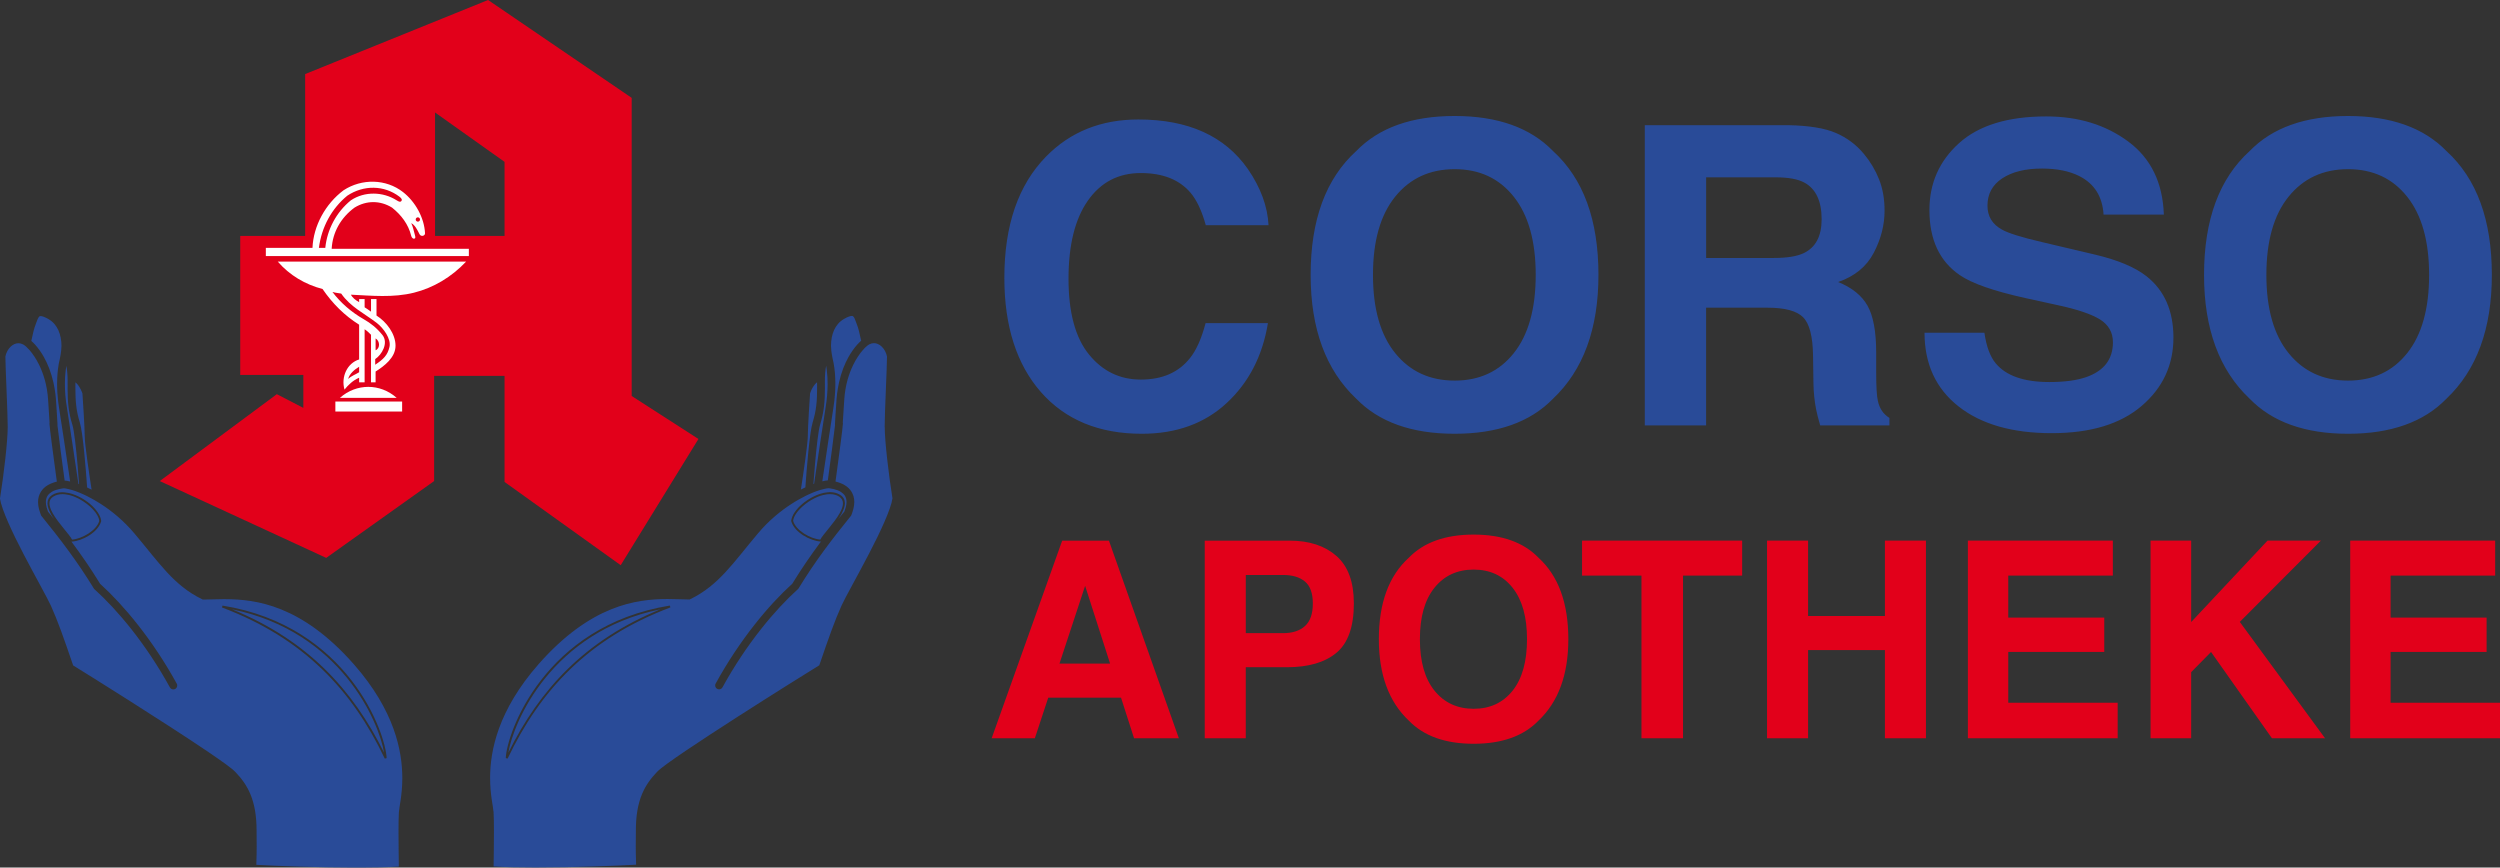 <?xml version="1.0" encoding="UTF-8"?><svg id="a" xmlns="http://www.w3.org/2000/svg" viewBox="0 0 200 69.405"><rect x="0" y="0" width="200" height="69.405" fill="#333333" stroke="none"/><g><path d="M18.565,48.745c6.001,2.459,9.651,6.392,12.162,11.473-.406-2.441-3.435-9.683-12.162-11.473m-10.623-7.07c-.033-.4-.416-.902-.94-1.319-.019-.014-.037-.029-.055-.043-.145-.112-.3-.217-.461-.312-.071-.042-.142-.08-.215-.118-.065-.033-.131-.063-.196-.092-.044-.02-.09-.04-.135-.058-.126-.051-.253-.091-.378-.123-.008-.003-.018-.005-.026-.008-.109-.027-.217-.046-.325-.057-.067-.007-.133-.013-.198-.013-.006,0-.012,0-.017,.001-.271,.001-.518,.06-.73,.192-.226,.145-.308,.321-.31,.542-.001,.07,.011,.143,.027,.219,.021,.095,.054,.196,.098,.298,.039,.092,.086,.186,.14,.281,.452,.805,1.345,1.703,1.546,2.105,.801-.065,1.959-.731,2.175-1.494m22.84,19.014c-2.608-5.461-6.445-9.609-13.022-12.092l.04-.151c10.063,1.632,13.065,10.238,13.131,12.206l-.149,.036Zm-12.776-12.76c-.655,0-1.227,.036-1.711,.036h-.072l-.065-.032c-2.27-1.106-3.415-2.902-5.391-5.242-.879-1.048-1.842-1.823-2.705-2.378-.175-.113-.346-.217-.512-.311-.185-.107-.362-.202-.532-.286-.017-.01-.035-.018-.053-.026-.044-.022-.091-.047-.134-.068-.047-.022-.09-.041-.135-.061-.113-.052-.221-.099-.321-.141-.121-.048-.233-.093-.334-.129-.093-.032-.175-.058-.249-.081-.027-.008-.058-.017-.082-.023-.003-.001-.007-.002-.01-.003-.014-.004-.023-.006-.036-.009-.074-.019-.14-.038-.199-.052-.142-.034-.244-.053-.324-.057-.011-.001-.025-.003-.036-.002-.046,0-.09,.004-.141,.014l-.042,.009-.006,.001c-.01,.002-.018,.009-.029,.009-.029,.004-.071,.012-.11,.019l-.072,.015c-.172,.038-.394,.107-.58,.225-.263,.174-.45,.385-.457,.813,0,.119,.02,.259,.06,.418,.024,.092,.055,.191,.097,.298,.006,.016,.009,.03,.016,.047,.058,.072,.116,.144,.175,.216,.1,.125,.2,.249,.299,.374-.088-.131-.172-.263-.243-.394-.052-.095-.096-.19-.135-.283-.043-.101-.076-.2-.1-.298-.023-.096-.04-.189-.041-.278-.002-.264,.118-.509,.384-.674,.24-.152,.519-.218,.813-.218,.063,.001,.128,.007,.192,.014,.101,.01,.203,.024,.305,.046,.006,.002,.012,.002,.018,.003,.072,.016,.146,.037,.219,.059,.036,.011,.073,.023,.11,.036,.084,.028,.168,.06,.251,.095,.046,.019,.091,.039,.136,.061,.063,.029,.124,.06,.186,.092,.128,.068,.254,.14,.374,.22,.091,.06,.179,.123,.264,.189,.052,.04,.103,.08,.152,.122,.497,.422,.852,.922,.896,1.362l.001,.014-.004,.013c-.258,.893-1.5,1.573-2.373,1.628l-.003,.001c.775,1.038,1.535,2.134,2.294,3.374,1.859,1.679,4.193,4.459,6.129,7.985,.083,.151,.028,.341-.125,.424-.047,.026-.098,.038-.149,.038-.111,0-.218-.059-.274-.162-1.91-3.481-4.227-6.229-6.032-7.85l-.034-.031-.023-.039c-1.349-2.205-2.696-3.954-4.143-5.74-.012-.013-.022-.028-.034-.042l-.028-.036-.017-.04c-.026-.063-.046-.122-.068-.183-.037-.103-.068-.205-.093-.303-.05-.197-.076-.383-.076-.557-.007-.655,.362-1.109,.749-1.341,.132-.083,.265-.141,.394-.19,.13-.05,.253-.086,.362-.111-.002-.011-.004-.024-.005-.037-.017-.12-.035-.25-.055-.399-.19-1.401-.528-3.937-.532-4.195v-.012c.005-.018-.01,.008,.009-.074-.012-.217-.045-.734-.117-1.815-.07-1.15-.367-2.088-.718-2.805-.061-.125-.124-.245-.187-.355-.063-.111-.126-.211-.19-.308-.132-.201-.263-.372-.385-.513-.097-.111-.187-.203-.269-.277-.103-.092-.194-.158-.26-.189-.008-.004-.015-.006-.023-.009-.117-.057-.229-.083-.339-.083-.427-.009-.914,.409-1.047,1.064,.003,.9,.186,4.509,.186,5.633-.001,1.154-.309,3.786-.618,5.728,.126,.874,.992,2.729,1.897,4.464,.925,1.779,1.882,3.458,2.179,4.114,.558,1.243,.992,2.478,1.778,4.773,1.31,.804,7.323,4.566,10.693,6.843,1.162,.788,1.983,1.369,2.278,1.675,.965,1.013,1.714,2.215,1.703,4.754,0,.494,.007,.815,.007,1.229,0,.359-.006,.786-.028,1.45,1.487,.088,5.025,.223,8.064,.222,1.258,0,2.433-.023,3.337-.081-.007-.616-.026-1.783-.026-2.801,0-.61,.007-1.164,.028-1.53,.031-.477,.276-1.392,.276-2.755-.003-2.172-.622-5.386-3.869-9.09-4.183-4.751-7.841-5.209-10.31-5.218m-12.682-5.126c.075,.1,.15,.198,.224,.296-.056-.083-.133-.183-.224-.296m-2.146-14.771c.058,.082,.116,.169,.174,.26,.054,.086,.108,.175,.16,.269,.306,.546,.581,1.228,.764,2.042,.035,.157,.067,.321,.095,.489,.045,.275,.083,.561,.104,.863,.033,.501,.058,.875,.077,1.159,.038,.583,.048,.77,.049,.833-.004,.021,.004,.029-.006,.068,.064,.61,.424,3.336,.576,4.426,.067,.003,.133,.012,.199,.023,.077,.013,.157,.031,.242,.052-.255-1.721-.72-4.852-.871-5.779-.005-.031-.01-.061-.014-.087-.062-.372-.108-.784-.135-1.213-.015-.232-.025-.469-.025-.71,0-.003-.001-.007-.001-.011,0-.151,.004-.303,.011-.454,.023-.542,.088-1.085,.217-1.596,.024-.093,.037-.19,.054-.286,.019-.11,.034-.219,.045-.33,.011-.111,.019-.224,.022-.336,0-.015,.003-.029,.003-.044-.003-.899-.308-1.725-1.035-2.143-.319-.186-.529-.244-.627-.244-.002,0-.004,0-.006,.001-.102,.01-.1,.01-.184,.132-.071,.121-.137,.341-.231,.58-.099,.244-.218,.714-.329,1.273,.211,.185,.442,.439,.672,.764m3.094,10.677c.017,.006,.037,.014,.054,.02-.032-.427-.071-.937-.117-1.471-.113-1.339-.279-2.842-.415-3.262-.322-1.031-.388-1.888-.387-2.955,0-.144,.001-.305,.001-.476,.001-.025,0-.053,0-.078,0-.105-.001-.211-.005-.32-.003-.106-.011-.211-.018-.317-.016-.204-.039-.403-.078-.589-.036,.205-.06,.415-.078,.628-.009,.115-.02,.23-.026,.345-.006,.118-.007,.236-.008,.355,0,.041-.003,.084-.003,.126,0,.65,.061,1.286,.152,1.83,.142,.859,.679,4.477,.929,6.163m.699,.289c.115,.052,.233,.109,.356,.171-.2-1.296-.548-3.638-.551-4.268,.001-.725-.16-3.09-.182-3.425-.009-.028-.026-.077-.053-.144-.044-.108-.111-.252-.2-.392-.09-.141-.192-.266-.308-.355,0,.168-.002,.323-.002,.457,.001,1.047,.06,1.809,.358,2.769,.252,.827,.481,3.757,.581,5.187" fill="#294b98"/><path d="M40.668,60.216c2.511-5.081,6.16-9.013,12.16-11.471-8.723,1.789-11.753,9.027-12.16,11.471m26.643-19.434c.044-.102,.077-.202,.098-.297,.016-.075,.028-.148,.026-.219-.002-.222-.083-.398-.31-.543-.211-.132-.459-.191-.729-.191-.07-.001-.141,.003-.215,.011-.106,.012-.214,.032-.323,.059-.009,.002-.018,.004-.027,.007-.126,.032-.253,.072-.378,.122-.047,.018-.093,.04-.139,.06-.065,.029-.128,.059-.192,.092-.072,.037-.144,.076-.215,.117-.161,.094-.315,.2-.461,.311-.017,.013-.033,.026-.05,.04-.526,.417-.912,.919-.945,1.32,.213,.764,1.371,1.432,2.173,1.498,.2-.403,1.094-1.301,1.546-2.105,.054-.096,.1-.19,.14-.283m-1.473,2.326c.086-.113,.171-.226,.257-.338-.107,.132-.194,.245-.257,.338m-25.227,17.58l-.148-.037c.066-1.967,3.067-10.574,13.13-12.205l.039,.15c-6.577,2.483-10.414,6.631-13.022,12.092m30.164-26.535c0-1.126,.184-4.733,.186-5.634-.134-.655-.621-1.073-1.047-1.065-.113,.001-.224,.027-.34,.084-.007,.003-.015,.004-.022,.009-.066,.031-.156,.097-.26,.189-.082,.074-.173,.166-.27,.278-.123,.141-.253,.311-.385,.513-.064,.096-.127,.197-.19,.307-.063,.111-.125,.231-.187,.356-.352,.716-.649,1.655-.719,2.805-.072,1.072-.104,1.59-.117,1.81,.003,.014,.004,.024,.006,.032,.004,.028,.003,.042,.004,.058-.004,.258-.342,2.794-.533,4.195-.02,.148-.038,.28-.055,.399-.001,.012-.003,.025-.005,.036,.108,.025,.231,.061,.362,.111,.128,.048,.261,.107,.393,.189,.388,.232,.756,.686,.749,1.342,.001,.174-.027,.36-.076,.556-.024,.098-.056,.199-.092,.303-.021,.06-.042,.118-.066,.18l-.018,.043-.028,.036c-.011,.014-.022,.029-.034,.042-1.447,1.786-2.794,3.535-4.141,5.74l-.024,.038-.034,.031c-1.805,1.621-4.121,4.369-6.031,7.851-.057,.103-.164,.162-.274,.162-.052,0-.103-.013-.15-.038-.151-.083-.207-.273-.123-.424,1.937-3.527,4.268-6.304,6.128-7.985,.759-1.24,1.52-2.336,2.294-3.374l-.003-.001c-.872-.054-2.115-.735-2.373-1.629l-.004-.013,.002-.013c.043-.441,.399-.941,.896-1.362,.049-.042,.1-.082,.151-.122,.085-.065,.173-.13,.264-.189,.093-.062,.189-.119,.287-.174,.029-.016,.057-.031,.087-.046,.061-.033,.123-.064,.186-.093,.044-.021,.09-.042,.135-.061,0,0,.001,0,.001-.001,.083-.034,.166-.066,.25-.095,.037-.012,.073-.024,.111-.036,.073-.022,.146-.043,.219-.058,.005-.002,.01-.002,.014-.003,.103-.022,.206-.037,.309-.047,.063-.007,.129-.013,.191-.013,.293,0,.571,.065,.813,.217,.268,.164,.385,.409,.383,.674-.001,.089-.017,.182-.041,.278-.023,.097-.056,.196-.099,.297-.039,.094-.083,.188-.136,.284-.073,.134-.159,.27-.25,.404,.102-.127,.205-.255,.308-.383,.059-.072,.116-.145,.175-.217,.007-.016,.011-.03,.017-.046,.04-.107,.071-.205,.094-.298,.042-.159,.061-.299,.061-.417-.006-.427-.194-.639-.456-.813-.186-.118-.407-.186-.58-.225l-.068-.014c-.041-.007-.083-.015-.113-.019h.001c-.012-.001-.02-.008-.031-.009l-.004-.001-.041-.008c-.052-.011-.096-.016-.141-.016-.011,0-.024,.002-.036,.002-.08,.004-.181,.023-.323,.057-.059,.015-.125,.032-.2,.052-.013,.003-.023,.004-.037,.009-.003,0-.007,.002-.01,.002-.024,.007-.055,.016-.082,.024-.074,.022-.155,.048-.248,.08-.101,.036-.214,.079-.335,.128-.101,.042-.207,.089-.32,.14-.087,.041-.178,.084-.272,.131-.017,.008-.034,.016-.051,.026-.17,.085-.347,.18-.532,.286-.016,.008-.032,.018-.047,.027-.057,.033-.114,.066-.173,.102-.095,.058-.192,.119-.291,.182-.863,.556-1.826,1.331-2.705,2.378-1.976,2.342-3.12,4.136-5.391,5.244l-.065,.031h-.07c-.486-.001-1.058-.037-1.715-.037-2.468,.009-6.126,.468-10.307,5.218-3.248,3.705-3.868,6.919-3.871,9.09,.001,1.364,.244,2.28,.278,2.756,.021,.365,.028,.919,.028,1.53,0,1.018-.019,2.185-.026,2.802,.903,.058,2.078,.081,3.337,.081,3.038,0,6.575-.135,8.063-.223-.022-.664-.028-1.091-.028-1.45,0-.413,.008-.735,.008-1.229-.012-2.538,.737-3.74,1.703-4.754,.294-.306,1.116-.887,2.278-1.675,1.155-.78,2.617-1.734,4.096-2.683,2.84-1.824,5.733-3.631,6.597-4.16,.785-2.295,1.22-3.531,1.779-4.774,.296-.655,1.254-2.334,2.177-4.113,.907-1.735,1.773-3.59,1.898-4.464-.31-1.942-.617-4.573-.619-5.727m-4.275-6.104c.011,.111,.026,.219,.046,.328,.018,.096,.031,.194,.054,.287,.128,.511,.193,1.055,.215,1.596,.007,.152,.012,.304,.012,.454,0,.004-.001,.007-.001,.011,0,.241-.01,.477-.024,.709-.027,.429-.073,.842-.135,1.214-.004,.026-.01,.057-.014,.088-.151,.929-.617,4.056-.871,5.778,.086-.022,.165-.039,.244-.053,.065-.011,.131-.019,.197-.023,.152-1.087,.511-3.804,.577-4.422-.006-.027-.005-.038-.007-.047-.001-.023,0-.024,0-.028,.002-.067,.012-.258,.049-.825,.019-.283,.043-.659,.077-1.163,.022-.303,.06-.589,.105-.865,.028-.168,.06-.33,.095-.487,.182-.814,.457-1.496,.763-2.042,.053-.094,.107-.184,.161-.269,.058-.092,.115-.177,.173-.259,.23-.326,.462-.58,.673-.765-.112-.559-.231-1.029-.33-1.272-.094-.239-.161-.459-.232-.58-.085-.123-.081-.122-.183-.132-.094-.003-.306,.054-.631,.243-.729,.419-1.034,1.244-1.036,2.142,0,.016,.002,.029,.003,.046,.001,.112,.01,.224,.021,.336m-1.315,9.209c-.046,.533-.086,1.044-.117,1.47,.018-.006,.038-.014,.055-.02,.25-1.685,.786-5.304,.929-6.162,.09-.545,.151-1.182,.151-1.832,0-.042-.003-.083-.003-.125-.001-.119-.003-.237-.009-.356-.006-.116-.016-.23-.026-.344-.018-.214-.042-.424-.077-.63-.038,.187-.063,.387-.078,.59-.008,.106-.016,.211-.019,.317-.003,.109-.004,.216-.004,.321,0,.026-.001,.053-.001,.079,0,.17,.002,.329,.002,.474,.001,1.067-.065,1.924-.387,2.955-.136,.42-.301,1.923-.415,3.262m-.182-3.448c.299-.961,.359-1.721,.359-2.769,.001-.132-.002-.286-.002-.454-.115,.088-.219,.211-.308,.353-.144,.226-.225,.454-.251,.533-.022,.32-.183,2.699-.182,3.427-.004,.631-.353,2.973-.552,4.27,.123-.063,.242-.12,.357-.172,.101-1.429,.329-4.359,.58-5.187" fill="#294b98"/></g><path d="M34.803,8.999l5.561,3.951v5.926h-5.561V8.999ZM39.046,0l-14.633,5.926v12.95h-5.194v11.121h5.048v2.634l-2.121-1.097-9.365,6.951,13.316,6.146,8.633-6.146v-8.414h5.634v8.486l9.292,6.658,6.219-10.097-5.341-3.439V7.829L39.046,0Z" fill="#e2001a"/><g><path d="M33.429,17.387c-.095,0-.172,.078-.172,.173s.078,.172,.172,.172c.095,0,.173-.077,.173-.172s-.078-.173-.173-.173m-6.6,14.733h5.341v.805h-5.341v-.805Zm.366-.293c1.317-1.17,3.219-1.17,4.536,0h-4.536Zm1.536-2.487c-.366,.219-.781,.565-.878,.978,.239-.243,.659-.393,.878-.539v-.439Zm1.317-2.268v.951c.365-.146,.365-.731,0-.951m-2.75-3.585c-.219-.044-.385-.043-.703-.13,.65,.869,1.532,1.625,2.502,2.179,.568,.325,1.038,.695,1.493,1.259,.517,.64-.052,1.596-.573,1.932v.452c.659-.439,.989-.76,1.141-1.422,.147-.642-.474-1.507-1.023-1.927-1.007-.77-2.101-1.279-2.838-2.343m9.994-2.561c-1.171,1.244-2.62,2.1-4.17,2.488-1.671,.418-3.413,.238-5.047,.16,.112,.232,.37,.443,.657,.598v-.246h.439v.658c.132,.072,.305,.204,.512,.349v-1.007h.439v1.317c.805,.512,1.522,1.461,1.522,2.414s-.908,1.632-1.595,2.065v.862h-.366v-3.804c-.175-.177-.293-.293-.512-.439v4.243h-.439v-.366c-.512,.22-.878,.586-1.171,.951-.293-1.024,.22-2.121,1.171-2.414v-2.78c-1.171-.732-2.122-1.683-2.927-2.854-1.39-.365-2.634-1.097-3.585-2.195h15.072Zm-11.267-1.097c.146-1.463,.878-2.853,2.048-3.805,1.097-.731,2.563-.695,3.658,0,.205,.131,.303,.145,.366,.073,.108-.122,.028-.233-.146-.366-1.214-.921-2.853-.951-4.17-.073-1.244,1.025-2.048,2.487-2.268,4.17h.512Zm-1.025,0c.073-1.756,1.025-3.512,2.488-4.609,1.463-.952,3.394-.917,4.755,.146,.982,.767,1.7,2.048,1.761,3.292,.011,.219-.326,.309-.444,.073-.176-.353-.366-.732-.659-.878,.146,.293,.187,.593,.293,.951,.053,.179,.056,.281-.073,.293-.073,.007-.185-.078-.22-.22-.231-.946-.805-1.683-1.537-2.268-.951-.586-2.048-.586-3,0-1.097,.805-1.756,1.976-1.829,3.293h10.975v.585H21.267v-.659h3.732Z" fill="#fff"/><path d="M199.614,43.249h-11.596v15.812h11.982v-2.843h-8.753v-4.065h7.681v-2.746h-7.681v-3.358h8.367v-2.8Zm-27.571,15.812h3.25v-5.288l1.591-1.614,4.872,6.902h4.248l-6.821-9.309,6.489-6.503h-4.269l-6.109,6.515v-6.515h-3.25v15.812Zm-3.016-15.812h-11.597v15.812h11.983v-2.843h-8.753v-4.065h7.681v-2.746h-7.681v-3.358h8.367v-2.8Zm-24.381,15.812v-7.058h6.147v7.058h3.283v-15.812h-3.283v6.029h-6.147v-6.029h-3.283v15.812h3.283Zm-18.082-15.812v2.8h4.753v13.012h3.325v-13.012h4.73v-2.8h-12.809Zm-1.098,7.885c0-2.896-.798-5.07-2.392-6.522-1.195-1.23-2.922-1.845-5.182-1.845s-3.987,.615-5.182,1.845c-1.602,1.452-2.403,3.626-2.403,6.522,0,2.839,.801,5.014,2.403,6.522,1.195,1.23,2.922,1.845,5.182,1.845s3.987-.615,5.182-1.845c1.595-1.509,2.392-3.683,2.392-6.522m-7.574,5.568c-1.309,0-2.353-.483-3.132-1.448-.779-.966-1.169-2.339-1.169-4.12,0-1.78,.39-3.154,1.169-4.119,.78-.966,1.824-1.448,3.132-1.448s2.348,.484,3.116,1.454c.769,.969,1.153,2.34,1.153,4.114,0,1.781-.384,3.154-1.153,4.12-.769,.965-1.808,1.448-3.116,1.448m-9.584-8.442c0-1.709-.466-2.971-1.396-3.787-.931-.815-2.179-1.223-3.744-1.223h-6.789v15.812h3.283v-5.685h3.293c1.718,0,3.04-.386,3.965-1.159,.926-.772,1.389-2.092,1.389-3.958m-3.283,.022c0,.823-.21,1.423-.628,1.802-.418,.379-1.004,.568-1.758,.568h-2.978v-4.655h2.978c.754,0,1.34,.175,1.758,.526,.418,.35,.628,.937,.628,1.759m-25.695,10.781h3.456l1.072-3.25h5.823l1.043,3.25h3.583l-5.595-15.812h-3.738l-5.644,15.812Zm7.479-12.197l1.997,6.222h-4.05l2.052-6.222Z" fill="#e2001a"/><path d="M199.348,21.991c0-4.4-1.211-7.702-3.634-9.908-1.814-1.868-4.438-2.803-7.871-2.803s-6.056,.934-7.87,2.803c-2.434,2.205-3.65,5.508-3.65,9.908,0,4.313,1.216,7.615,3.65,9.907,1.814,1.869,4.437,2.803,7.87,2.803s6.056-.934,7.871-2.803c2.422-2.292,3.634-5.594,3.634-9.907m-11.504,8.457c-1.988,0-3.574-.733-4.758-2.2-1.184-1.467-1.776-3.552-1.776-6.257s.592-4.791,1.776-6.257c1.184-1.467,2.77-2.2,4.758-2.2s3.566,.736,4.734,2.208c1.167,1.472,1.751,3.555,1.751,6.249,0,2.705-.584,4.791-1.751,6.257-1.168,1.467-2.746,2.2-4.734,2.2m-33.882-3.829c0,2.499,.905,4.462,2.717,5.891,1.812,1.428,4.299,2.143,7.461,2.143,3.096,0,5.492-.725,7.189-2.176,1.696-1.45,2.545-3.272,2.545-5.467,0-2.14-.716-3.775-2.147-4.905-.922-.728-2.307-1.309-4.154-1.744l-4.215-.994c-1.626-.38-2.69-.711-3.191-.994-.78-.424-1.17-1.065-1.17-1.923,0-.934,.395-1.662,1.186-2.184,.791-.521,1.849-.782,3.174-.782,1.191,0,2.188,.201,2.99,.603,1.202,.608,1.848,1.635,1.938,3.08h4.823c-.088-2.553-1.037-4.5-2.845-5.842-1.809-1.342-3.995-2.012-6.557-2.012-3.069,0-5.394,.711-6.978,2.135-1.583,1.423-2.375,3.21-2.375,5.361,0,2.358,.809,4.09,2.428,5.198,.956,.663,2.711,1.276,5.267,1.842l2.6,.57c1.522,.326,2.634,.701,3.335,1.125,.701,.434,1.051,1.048,1.051,1.841,0,1.358-.715,2.287-2.146,2.787-.754,.261-1.736,.391-2.945,.391-2.019,0-3.444-.494-4.276-1.483-.454-.543-.76-1.363-.915-2.461h-4.79Zm-10.891-16.604h-11.488v24.018h4.905v-9.418h4.902c1.398,0,2.35,.255,2.859,.766s.773,1.532,.794,3.063l.033,2.233c.011,.706,.081,1.396,.212,2.07,.065,.326,.174,.755,.326,1.287h5.54v-.603c-.486-.293-.795-.749-.927-1.369-.088-.391-.132-1.135-.132-2.232v-1.614c0-1.684-.231-2.936-.692-3.756-.462-.82-1.246-1.453-2.354-1.898,1.325-.456,2.275-1.235,2.852-2.338,.576-1.102,.864-2.224,.864-3.365,0-.945-.148-1.786-.446-2.526-.296-.739-.699-1.412-1.207-2.02-.614-.739-1.364-1.298-2.248-1.679-.885-.38-2.148-.587-3.79-.619m-1.043,4.171c1.032,0,1.805,.141,2.321,.423,.918,.5,1.378,1.478,1.378,2.933,0,1.347-.474,2.249-1.424,2.705-.537,.261-1.342,.391-2.414,.391h-5.401v-6.452h5.541Zm-14.155,7.805c0-4.4-1.211-7.702-3.634-9.908-1.814-1.868-4.438-2.803-7.87-2.803-3.433,0-6.056,.934-7.871,2.803-2.433,2.205-3.65,5.508-3.65,9.908,0,4.313,1.216,7.615,3.65,9.907,1.814,1.869,4.438,2.803,7.871,2.803,3.432,0,6.056-.934,7.87-2.803,2.422-2.292,3.634-5.594,3.634-9.907m-11.504,8.457c-1.988,0-3.574-.733-4.758-2.2s-1.776-3.552-1.776-6.257,.592-4.791,1.776-6.257,2.77-2.2,4.758-2.2c1.988,0,3.566,.736,4.733,2.208,1.168,1.472,1.752,3.555,1.752,6.249,0,2.705-.584,4.791-1.752,6.257-1.167,1.467-2.745,2.2-4.733,2.2m-36.024-8.229c0,3.878,.978,6.931,2.934,9.158,1.956,2.216,4.643,3.324,8.06,3.324,2.762,0,5.026-.82,6.794-2.46,1.768-1.64,2.867-3.77,3.297-6.388h-4.986c-.329,1.239-.744,2.167-1.243,2.787-.903,1.151-2.216,1.727-3.937,1.727-1.679,0-3.063-.67-4.152-2.012-1.089-1.342-1.634-3.359-1.634-6.054,0-2.694,.516-4.777,1.548-6.249,1.032-1.472,2.443-2.208,4.23-2.208,1.756,0,3.081,.522,3.975,1.565,.5,.587,.91,1.456,1.229,2.607h5.019c-.075-1.499-.624-2.992-1.644-4.481-1.849-2.651-4.772-3.976-8.77-3.976-2.988,0-5.449,.989-7.383,2.966-2.225,2.271-3.337,5.502-3.337,9.696" fill="#294b98"/></g></svg>